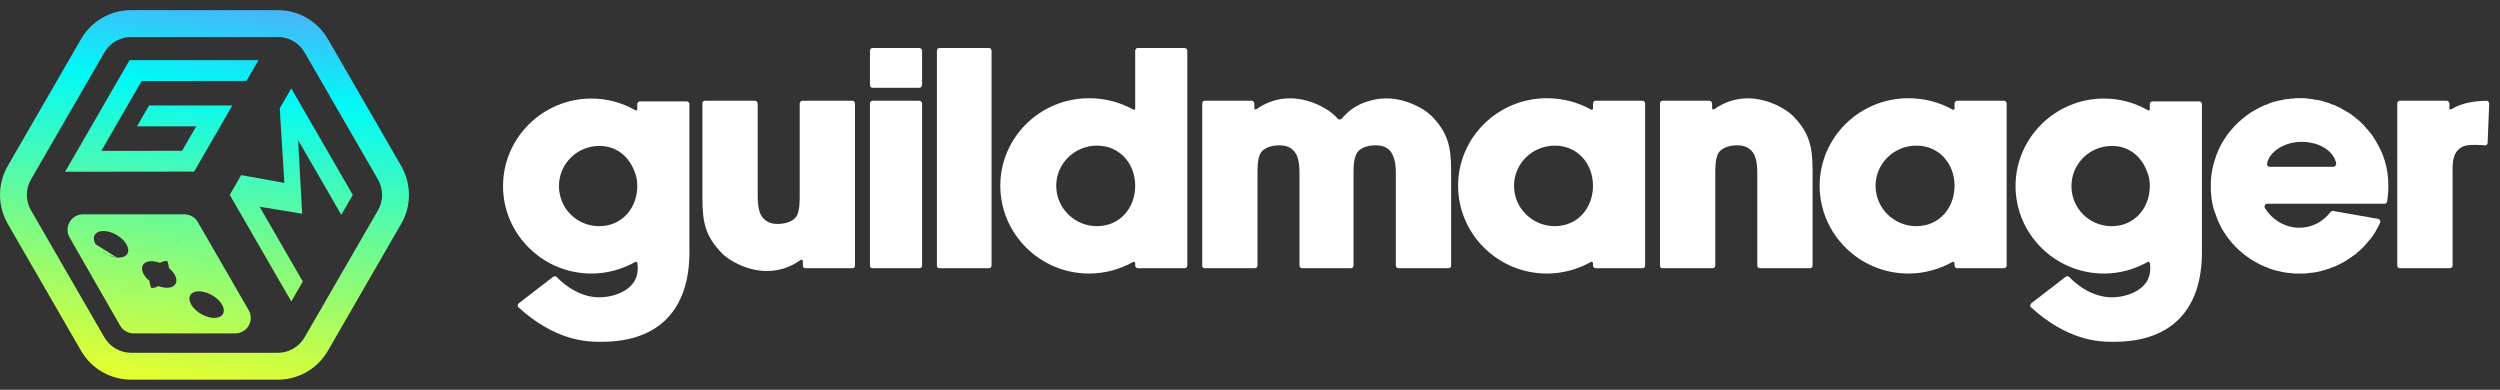<svg width="186" height="29" viewBox="0 0 186 29" fill="none" xmlns="http://www.w3.org/2000/svg">
<rect x="0" y="0" width="186" height="29" fill="#333333" stroke="none"/>
<path fill-rule="evenodd" clip-rule="evenodd" d="M6.031 2.904C6.8 1.573 8.22 0.752 9.758 0.752H20.668C22.205 0.752 23.626 1.573 24.395 2.904L29.849 12.347C30.618 13.679 30.618 15.321 29.849 16.652L24.395 26.096C23.626 27.427 22.205 28.247 20.668 28.247H9.758C8.22 28.247 6.8 27.427 6.031 26.096L0.577 16.652L2.309 15.652L7.763 25.096C8.174 25.808 8.935 26.247 9.758 26.247H20.668C20.951 26.247 21.227 26.195 21.484 26.098C21.679 26.024 21.864 25.924 22.032 25.8C22.285 25.614 22.501 25.376 22.663 25.096L28.117 15.652C28.279 15.371 28.378 15.065 28.412 14.753C28.43 14.585 28.43 14.416 28.412 14.248C28.378 13.936 28.279 13.629 28.117 13.348L22.663 3.904C22.538 3.688 22.381 3.497 22.2 3.336C22.145 3.287 22.088 3.241 22.029 3.197C21.861 3.075 21.678 2.975 21.484 2.902C21.227 2.804 20.951 2.752 20.668 2.752H9.758C9.719 2.752 9.679 2.753 9.64 2.755C9.013 2.787 8.431 3.074 8.023 3.54C7.926 3.651 7.838 3.773 7.763 3.904L2.309 13.348C2.054 13.789 1.957 14.293 2.017 14.782C2.055 15.084 2.152 15.38 2.309 15.652L0.577 16.652C-0.192 15.321 -0.192 13.679 0.577 12.347L6.031 2.904ZM5.151 16.575C5.05 16.772 5.005 16.999 5.032 17.228C5.049 17.377 5.096 17.526 5.179 17.67L8.936 24.224C8.964 24.273 8.996 24.32 9.03 24.363C9.21 24.592 9.471 24.744 9.758 24.789C9.816 24.798 9.876 24.803 9.936 24.803H17.505C17.758 24.803 17.984 24.725 18.167 24.595C18.299 24.502 18.408 24.383 18.49 24.247C18.636 24.006 18.695 23.712 18.635 23.421C18.611 23.304 18.567 23.187 18.502 23.075L14.717 16.52C14.511 16.164 14.131 15.945 13.719 15.945H6.178C5.949 15.945 5.743 16.009 5.57 16.116C5.389 16.229 5.246 16.389 5.151 16.575ZM11.41 19.437C11.571 19.452 11.737 19.493 11.9 19.555C12.145 19.425 12.36 19.41 12.418 19.41C12.421 19.41 12.425 19.41 12.428 19.41C12.43 19.413 12.431 19.416 12.433 19.419C12.463 19.47 12.556 19.664 12.567 19.939C12.714 20.059 12.841 20.194 12.938 20.338C12.957 20.365 12.974 20.392 12.99 20.42C13.306 20.967 13.049 21.41 12.418 21.41C12.356 21.41 12.292 21.405 12.228 21.397C12.084 21.379 11.937 21.34 11.792 21.286C11.547 21.415 11.333 21.431 11.274 21.431C11.271 21.431 11.267 21.431 11.264 21.431C11.262 21.428 11.261 21.425 11.259 21.422L11.62 21.213L11.618 21.212L11.258 21.42C11.229 21.37 11.136 21.177 11.125 20.901C10.967 20.773 10.832 20.627 10.733 20.471C10.722 20.454 10.712 20.437 10.702 20.42C10.386 19.874 10.643 19.431 11.274 19.431C11.319 19.431 11.364 19.433 11.41 19.437ZM8.7 19.159C8.745 19.164 8.791 19.166 8.835 19.166C9.467 19.166 9.723 18.724 9.407 18.177C9.397 18.159 9.387 18.142 9.376 18.126C9.337 18.064 9.292 18.003 9.242 17.945C9.166 17.856 9.079 17.773 8.985 17.695C8.937 17.656 8.887 17.618 8.835 17.583C8.726 17.507 8.61 17.44 8.49 17.384C8.433 17.357 8.376 17.333 8.318 17.311C8.108 17.232 7.893 17.187 7.692 17.187C7.518 17.187 7.373 17.22 7.261 17.28C7.022 17.406 6.929 17.65 7.017 17.945C7.039 18.019 7.073 18.097 7.119 18.177M8.035 18.968C7.916 18.912 7.8 18.845 7.692 18.77C7.64 18.735 7.59 18.697 7.542 18.658M8.035 18.968L8.037 18.969C8.094 18.996 8.151 19.02 8.209 19.042C8.235 19.052 8.261 19.061 8.287 19.07C8.425 19.116 8.564 19.147 8.7 19.159M14.32 22.803C14.411 22.926 14.524 23.041 14.651 23.145C14.699 23.184 14.749 23.222 14.801 23.258C14.909 23.333 15.025 23.399 15.144 23.456L15.146 23.457C15.203 23.483 15.26 23.508 15.318 23.529C15.528 23.608 15.743 23.653 15.944 23.653C16.157 23.653 16.327 23.603 16.447 23.515C16.653 23.366 16.712 23.107 16.585 22.803C16.567 22.757 16.544 22.711 16.516 22.664C16.415 22.489 16.268 22.325 16.094 22.183C16.046 22.143 15.996 22.106 15.944 22.07C15.835 21.995 15.719 21.928 15.599 21.871C15.554 21.85 15.509 21.831 15.464 21.813L15.449 21.787C15.442 21.791 15.434 21.794 15.427 21.798C15.282 21.744 15.134 21.706 14.99 21.687C14.926 21.679 14.863 21.674 14.801 21.674C14.169 21.674 13.913 22.118 14.229 22.664C14.245 22.692 14.262 22.719 14.28 22.747C14.293 22.766 14.306 22.784 14.32 22.803ZM13.258 17.993L13.23 17.945H13.172C13.199 17.959 13.225 17.974 13.25 17.988C13.252 17.99 13.255 17.991 13.258 17.993ZM17.094 14.499L21.672 22.425L22.527 20.943L19.314 15.38L22.479 15.899L22.179 10.419L25.393 15.982L26.248 14.501L21.67 6.575L20.814 8.057L21.156 13.61L17.945 13.026L17.094 14.499ZM19.233 4.474H9.64L4.843 12.779L14.443 12.767L17.285 7.845L11.088 7.849L10.193 9.4L14.598 9.397L13.546 11.22L7.537 11.225L10.539 6.025L18.338 6.023L19.233 4.474Z" fill="url(#paint0_linear_2111_73)"/>
<path d="M51.081 7.543C51.198 7.543 51.292 7.637 51.292 7.731V18.777C51.292 23.055 48.989 25.428 44.782 25.428H44.688C44.641 25.428 44.594 25.428 44.523 25.428C43.583 25.428 41.257 25.311 38.577 22.867C38.483 22.796 38.507 22.655 38.601 22.561L41.163 20.587C41.233 20.54 41.351 20.54 41.421 20.61C41.962 21.175 43.207 22.209 44.806 22.115C45.84 22.044 46.686 21.645 47.132 21.034C47.414 20.61 47.508 20.117 47.414 19.553C47.391 19.482 47.32 19.459 47.273 19.482C46.263 20.047 45.158 20.352 44.006 20.352C40.364 20.352 37.426 17.414 37.426 13.842C37.426 10.27 40.364 7.332 44.006 7.332C45.158 7.332 46.286 7.637 47.273 8.201C47.344 8.248 47.414 8.201 47.414 8.107V7.731C47.414 7.637 47.508 7.543 47.626 7.543H51.081ZM44.594 16.827C46.263 16.827 47.414 15.487 47.414 13.842C47.414 13.489 47.367 13.137 47.226 12.808C46.803 11.633 45.863 10.857 44.594 10.857C42.925 10.857 41.586 12.197 41.586 13.842C41.586 15.463 42.855 16.78 44.5 16.827H44.523C44.547 16.827 44.571 16.827 44.594 16.827Z" fill="white"/>
<path d="M63.423 7.496C63.517 7.496 63.611 7.59 63.611 7.708V19.765C63.611 19.882 63.517 19.953 63.423 19.953H59.921C59.827 19.953 59.733 19.882 59.733 19.765V19.435C59.733 19.341 59.639 19.294 59.569 19.341C58.699 19.953 57.853 20.164 57.078 20.164C55.338 20.164 54.022 19.13 54.022 19.106C53.905 19.036 53.811 18.942 53.74 18.871C52.471 17.579 52.26 16.545 52.26 14.711V7.708C52.26 7.59 52.33 7.496 52.448 7.496H56.161C56.278 7.496 56.373 7.59 56.373 7.708V14.524C56.373 14.993 56.396 15.511 56.584 15.934C56.678 16.122 56.795 16.263 56.937 16.38C57.172 16.568 57.454 16.662 57.853 16.662C58.558 16.662 59.122 16.404 59.31 16.004C59.498 15.581 59.498 14.993 59.498 14.524V7.708C59.498 7.59 59.592 7.496 59.71 7.496H63.423Z" fill="white"/>
<path d="M68.392 7.496C68.509 7.496 68.603 7.59 68.603 7.708V19.765C68.603 19.882 68.509 19.953 68.392 19.953H64.913C64.796 19.953 64.725 19.882 64.725 19.765V7.708C64.725 7.59 64.796 7.496 64.913 7.496H68.392ZM68.392 3.571C68.509 3.571 68.603 3.665 68.603 3.783V6.321C68.603 6.439 68.509 6.533 68.392 6.533H64.913C64.796 6.533 64.725 6.439 64.725 6.321V3.783C64.725 3.665 64.796 3.571 64.913 3.571H68.392Z" fill="white"/>
<path d="M73.584 3.571C73.678 3.571 73.772 3.665 73.772 3.783V19.765C73.772 19.882 73.678 19.953 73.584 19.953H69.894C69.776 19.953 69.706 19.882 69.706 19.765V3.783C69.706 3.665 69.776 3.571 69.894 3.571H73.584Z" fill="white"/>
<path d="M88.149 3.571C88.243 3.571 88.337 3.665 88.337 3.783V19.765C88.337 19.858 88.243 19.953 88.149 19.953H84.647C84.553 19.953 84.459 19.858 84.459 19.765V19.576C84.459 19.506 84.365 19.459 84.318 19.482C83.307 20.047 82.179 20.352 81.028 20.352C77.385 20.352 74.423 17.414 74.423 13.818C74.423 10.223 77.385 7.308 81.028 7.308C82.179 7.308 83.307 7.59 84.318 8.154C84.365 8.201 84.459 8.154 84.459 8.084V3.783C84.459 3.665 84.553 3.571 84.647 3.571H88.149ZM81.615 16.827C83.307 16.827 84.459 15.487 84.459 13.818C84.459 12.173 83.307 10.834 81.615 10.834C79.947 10.834 78.583 12.173 78.583 13.818C78.583 15.487 79.947 16.827 81.615 16.827Z" fill="white"/>
<path d="M106.483 8.601C107.752 9.894 107.964 10.928 107.964 12.761V19.765C107.964 19.882 107.87 19.953 107.752 19.953H104.039C103.945 19.953 103.851 19.882 103.851 19.765V12.949C103.851 12.479 103.827 11.962 103.616 11.539C103.545 11.351 103.428 11.21 103.287 11.092C103.052 10.904 102.746 10.81 102.347 10.81C101.642 10.81 101.078 11.069 100.913 11.468C100.702 11.891 100.702 12.479 100.702 12.949V19.765C100.702 19.882 100.608 19.953 100.514 19.953H96.894C96.777 19.953 96.683 19.882 96.683 19.765V12.949C96.683 12.479 96.659 11.962 96.471 11.539C96.377 11.351 96.26 11.21 96.119 11.092C95.884 10.904 95.578 10.81 95.202 10.81C94.474 10.81 93.933 11.069 93.745 11.468C93.557 11.891 93.557 12.479 93.557 12.949V19.765C93.557 19.882 93.463 19.953 93.346 19.953H89.632C89.515 19.953 89.444 19.882 89.444 19.765V7.708C89.444 7.59 89.515 7.496 89.632 7.496H93.111C93.228 7.496 93.322 7.59 93.322 7.708V8.037C93.322 8.131 93.392 8.178 93.463 8.131C96.283 6.18 99.01 8.342 99.033 8.366C99.127 8.436 99.221 8.53 99.315 8.601C99.386 8.671 99.456 8.765 99.527 8.836C99.621 8.93 99.762 8.906 99.832 8.812C100.044 8.577 100.302 8.319 100.584 8.107C100.984 7.849 101.383 7.637 101.783 7.543C104.133 6.744 106.178 8.342 106.201 8.366C106.295 8.436 106.389 8.53 106.483 8.601Z" fill="white"/>
<path d="M122.209 7.496C122.303 7.496 122.397 7.59 122.397 7.708V19.765C122.397 19.858 122.303 19.953 122.209 19.953H118.707C118.613 19.953 118.519 19.858 118.519 19.765V19.576C118.519 19.506 118.425 19.459 118.378 19.482C117.367 20.047 116.239 20.352 115.087 20.352C111.445 20.352 108.483 17.414 108.483 13.818C108.483 10.223 111.445 7.308 115.087 7.308C116.239 7.308 117.367 7.59 118.378 8.154C118.425 8.201 118.519 8.154 118.519 8.084V7.708C118.519 7.59 118.613 7.496 118.707 7.496H122.209ZM115.675 16.827C117.367 16.827 118.519 15.487 118.519 13.818C118.519 12.173 117.367 10.834 115.675 10.834C114.006 10.834 112.643 12.173 112.643 13.818C112.643 15.487 114.006 16.827 115.675 16.827Z" fill="white"/>
<path d="M133.375 8.601C134.644 9.894 134.856 10.928 134.856 12.761V19.765C134.856 19.882 134.762 19.953 134.668 19.953H130.954C130.837 19.953 130.743 19.882 130.743 19.765V12.949C130.743 12.479 130.719 11.962 130.531 11.539C130.437 11.351 130.32 11.21 130.179 11.092C129.944 10.904 129.638 10.81 129.262 10.81C128.533 10.81 127.993 11.069 127.805 11.468C127.617 11.891 127.617 12.479 127.617 12.949V19.765C127.617 19.882 127.523 19.953 127.405 19.953H123.692C123.574 19.953 123.504 19.882 123.504 19.765V7.708C123.504 7.59 123.574 7.496 123.692 7.496H127.17C127.288 7.496 127.382 7.59 127.382 7.708V8.037C127.382 8.131 127.452 8.178 127.523 8.131C130.343 6.18 133.069 8.342 133.093 8.366C133.187 8.436 133.281 8.53 133.375 8.601Z" fill="white"/>
<path d="M149.108 7.496C149.202 7.496 149.296 7.59 149.296 7.708V19.765C149.296 19.858 149.202 19.953 149.108 19.953H145.606C145.512 19.953 145.418 19.858 145.418 19.765V19.576C145.418 19.506 145.324 19.459 145.277 19.482C144.266 20.047 143.138 20.352 141.986 20.352C138.344 20.352 135.382 17.414 135.382 13.818C135.382 10.223 138.344 7.308 141.986 7.308C143.138 7.308 144.266 7.59 145.277 8.154C145.324 8.201 145.418 8.154 145.418 8.084V7.708C145.418 7.59 145.512 7.496 145.606 7.496H149.108ZM142.574 16.827C144.266 16.827 145.418 15.487 145.418 13.818C145.418 12.173 144.266 10.834 142.574 10.834C140.905 10.834 139.542 12.173 139.542 13.818C139.542 15.487 140.905 16.827 142.574 16.827Z" fill="white"/>
<path d="M163.611 7.543C163.729 7.543 163.823 7.637 163.823 7.731V18.777C163.823 23.055 161.52 25.428 157.313 25.428H157.219C157.172 25.428 157.125 25.428 157.054 25.428C156.114 25.428 153.787 25.311 151.108 22.867C151.014 22.796 151.038 22.655 151.132 22.561L153.693 20.587C153.764 20.54 153.881 20.54 153.952 20.61C154.492 21.175 155.738 22.209 157.336 22.115C158.37 22.044 159.216 21.645 159.663 21.034C159.945 20.61 160.039 20.117 159.945 19.553C159.921 19.482 159.851 19.459 159.804 19.482C158.793 20.047 157.689 20.352 156.537 20.352C152.894 20.352 149.956 17.414 149.956 13.842C149.956 10.27 152.894 7.332 156.537 7.332C157.689 7.332 158.817 7.637 159.804 8.201C159.874 8.248 159.945 8.201 159.945 8.107V7.731C159.945 7.637 160.039 7.543 160.156 7.543H163.611ZM157.125 16.827C158.793 16.827 159.945 15.487 159.945 13.842C159.945 13.489 159.898 13.137 159.757 12.808C159.334 11.633 158.394 10.857 157.125 10.857C155.456 10.857 154.116 12.197 154.116 13.842C154.116 15.463 155.385 16.78 157.031 16.827H157.054C157.078 16.827 157.101 16.827 157.125 16.827Z" fill="white"/>
<path d="M177.434 11.985C177.622 12.596 177.693 13.207 177.693 13.842C177.693 14.194 177.669 14.617 177.599 14.993C177.575 15.088 177.505 15.158 177.387 15.158H168.668C168.527 15.158 168.433 15.322 168.504 15.463C169.044 16.357 170.008 16.944 171.065 16.944C171.958 16.944 172.804 16.545 173.392 15.769C173.439 15.722 173.51 15.675 173.604 15.699L176.941 16.286C177.058 16.31 177.129 16.451 177.082 16.568C177.011 16.733 176.917 16.921 176.847 17.015L176.8 17.109C176.753 17.203 176.706 17.297 176.635 17.391C176.565 17.508 176.494 17.602 176.424 17.696L176.377 17.767C176.353 17.79 176.33 17.814 176.306 17.837L176.259 17.884C176.212 17.955 176.165 18.002 176.118 18.049L176.095 18.096C176.001 18.19 175.93 18.26 175.86 18.354L175.813 18.401C175.766 18.448 175.719 18.495 175.648 18.542V18.566C175.578 18.613 175.531 18.683 175.46 18.73L175.39 18.777L175.319 18.707L175.39 18.801C175.296 18.871 175.202 18.942 175.108 19.012L175.037 19.059C174.943 19.13 174.826 19.2 174.732 19.271L174.685 19.294C174.567 19.388 174.45 19.459 174.309 19.529L174.285 19.553C174.262 19.553 174.215 19.576 174.191 19.6H174.168C174.121 19.623 174.074 19.647 174.003 19.694H173.98C173.862 19.765 173.745 19.811 173.651 19.858H173.627C173.533 19.882 173.486 19.905 173.416 19.929L173.322 19.976C173.251 20 173.157 20.023 173.087 20.047H173.063C172.969 20.093 172.875 20.117 172.781 20.14L172.71 20.164C172.522 20.211 172.334 20.235 172.123 20.282H172.052C171.864 20.305 171.653 20.328 171.465 20.352H171.394C171.277 20.352 171.183 20.352 171.089 20.352C170.995 20.352 170.901 20.352 170.783 20.352C170.76 20.352 170.736 20.352 170.713 20.352H170.689C170.619 20.328 170.548 20.328 170.478 20.328H170.454C170.431 20.328 170.407 20.328 170.384 20.305C170.266 20.305 170.172 20.305 170.078 20.282H170.031C169.937 20.258 169.867 20.235 169.796 20.235L169.702 20.211C169.632 20.188 169.561 20.188 169.491 20.164H169.467C169.444 20.14 169.42 20.14 169.397 20.14C169.303 20.117 169.209 20.093 169.115 20.07C169.021 20.023 168.927 20 168.833 19.976C168.833 19.953 168.809 19.953 168.786 19.953L168.762 19.929C168.692 19.905 168.621 19.882 168.574 19.858H168.551C168.527 19.835 168.504 19.835 168.48 19.835C168.386 19.788 168.316 19.741 168.222 19.717C168.128 19.67 168.057 19.623 167.963 19.576C167.94 19.576 167.916 19.553 167.893 19.553V19.529C167.822 19.506 167.775 19.482 167.704 19.435L167.634 19.388C167.54 19.341 167.469 19.294 167.399 19.247C166.6 18.707 165.918 18.025 165.425 17.203C165.378 17.156 165.354 17.085 165.307 17.015L165.284 16.968C165.26 16.921 165.213 16.85 165.19 16.78L165.166 16.733C165.166 16.709 165.143 16.709 165.143 16.686C165.002 16.427 164.908 16.145 164.814 15.863C164.743 15.722 164.72 15.581 164.673 15.463C164.649 15.37 164.626 15.252 164.602 15.134C164.532 14.829 164.508 14.5 164.485 14.171C164.485 14.053 164.485 13.936 164.485 13.842C164.485 13.724 164.485 13.607 164.485 13.489C164.508 12.925 164.626 12.338 164.814 11.797C164.861 11.609 164.931 11.445 165.002 11.304C165.025 11.21 165.072 11.116 165.119 11.022C165.119 11.022 165.143 10.998 165.143 10.975L165.166 10.928C165.166 10.904 165.19 10.881 165.19 10.857C165.213 10.834 165.213 10.81 165.237 10.81L165.284 10.693C165.331 10.622 165.378 10.528 165.425 10.458C165.918 9.659 166.6 8.953 167.399 8.413C167.469 8.366 167.54 8.319 167.634 8.272L167.704 8.225C167.775 8.201 167.822 8.154 167.893 8.131V8.107C167.916 8.107 167.94 8.084 167.963 8.084C168.057 8.037 168.128 7.99 168.222 7.943C168.316 7.919 168.386 7.872 168.48 7.825C168.504 7.825 168.527 7.825 168.551 7.802H168.574C168.621 7.778 168.692 7.755 168.762 7.731L168.786 7.708C168.809 7.708 168.833 7.708 168.833 7.684C168.927 7.661 169.021 7.637 169.115 7.59C169.209 7.567 169.303 7.543 169.397 7.52C169.42 7.52 169.444 7.52 169.467 7.496H169.491C169.561 7.473 169.632 7.473 169.702 7.449H169.749C169.843 7.426 169.984 7.402 170.055 7.379H170.078C170.172 7.379 170.266 7.355 170.384 7.355C170.407 7.355 170.431 7.332 170.454 7.332H170.478C170.548 7.332 170.619 7.332 170.689 7.332H170.713C170.736 7.308 170.76 7.308 170.783 7.308C170.901 7.308 170.995 7.308 171.089 7.308C171.183 7.308 171.277 7.308 171.394 7.308H171.465C171.653 7.332 171.864 7.355 172.052 7.379L172.146 7.402C172.334 7.426 172.522 7.449 172.71 7.496L172.781 7.52C172.875 7.543 172.969 7.59 173.063 7.614H173.087C173.157 7.637 173.251 7.661 173.322 7.684C173.345 7.708 173.369 7.708 173.392 7.731C173.486 7.755 173.533 7.778 173.604 7.802H173.651C173.745 7.849 173.862 7.919 173.98 7.966H174.003C174.074 8.013 174.121 8.037 174.168 8.06H174.191C174.215 8.084 174.262 8.107 174.285 8.131C174.403 8.178 174.567 8.295 174.685 8.366H174.708C174.826 8.436 174.92 8.507 175.037 8.601C175.061 8.624 175.084 8.648 175.108 8.648C175.202 8.718 175.296 8.789 175.39 8.883L175.437 8.906C175.507 8.977 175.578 9.047 175.648 9.094V9.118C175.719 9.165 175.766 9.212 175.813 9.259L175.86 9.306C175.93 9.4 176.001 9.47 176.071 9.564L176.024 9.635L176.095 9.564L176.118 9.611C176.165 9.659 176.212 9.706 176.259 9.776L176.306 9.823C176.353 9.87 176.4 9.941 176.447 10.011C176.494 10.082 176.541 10.129 176.565 10.175L176.635 10.293C176.659 10.34 176.706 10.387 176.729 10.434L176.847 10.646C177.105 11.069 177.293 11.515 177.434 11.985ZM173.604 12.408C173.721 12.408 173.815 12.291 173.815 12.173C173.651 11.257 172.593 10.552 171.23 10.552C170.008 10.552 168.833 11.257 168.668 12.173C168.645 12.291 168.739 12.408 168.856 12.408H173.604Z" fill="white"/>
<path d="M185.009 7.496C185.103 7.496 185.197 7.59 185.197 7.708L185.079 10.622C185.079 10.74 184.985 10.834 184.868 10.81C184.515 10.787 183.834 10.74 183.434 10.834C182.988 10.951 182.729 11.304 182.659 11.468C182.471 11.891 182.471 12.267 182.471 12.761V19.765C182.471 19.882 182.377 19.953 182.259 19.953H178.546C178.428 19.953 178.358 19.882 178.358 19.765V7.708C178.358 7.59 178.428 7.496 178.546 7.496H182.024C182.142 7.496 182.236 7.59 182.236 7.708V8.06C182.236 8.131 182.306 8.178 182.377 8.131C183.199 7.614 184.186 7.52 185.009 7.496Z" fill="white"/>
<defs>
<linearGradient id="paint0_linear_2111_73" x1="155.193" y1="0.752" x2="149.208" y2="47.395" gradientUnits="userSpaceOnUse">
<stop stop-color="#E22AE2"/>
<stop offset="0.26" stop-color="#7F7FFB"/>
<stop offset="0.5" stop-color="#00FAF7"/>
<stop offset="0.74" stop-color="#78FB89"/>
<stop offset="1" stop-color="#F3FF23"/>
</linearGradient>
</defs>
</svg>
